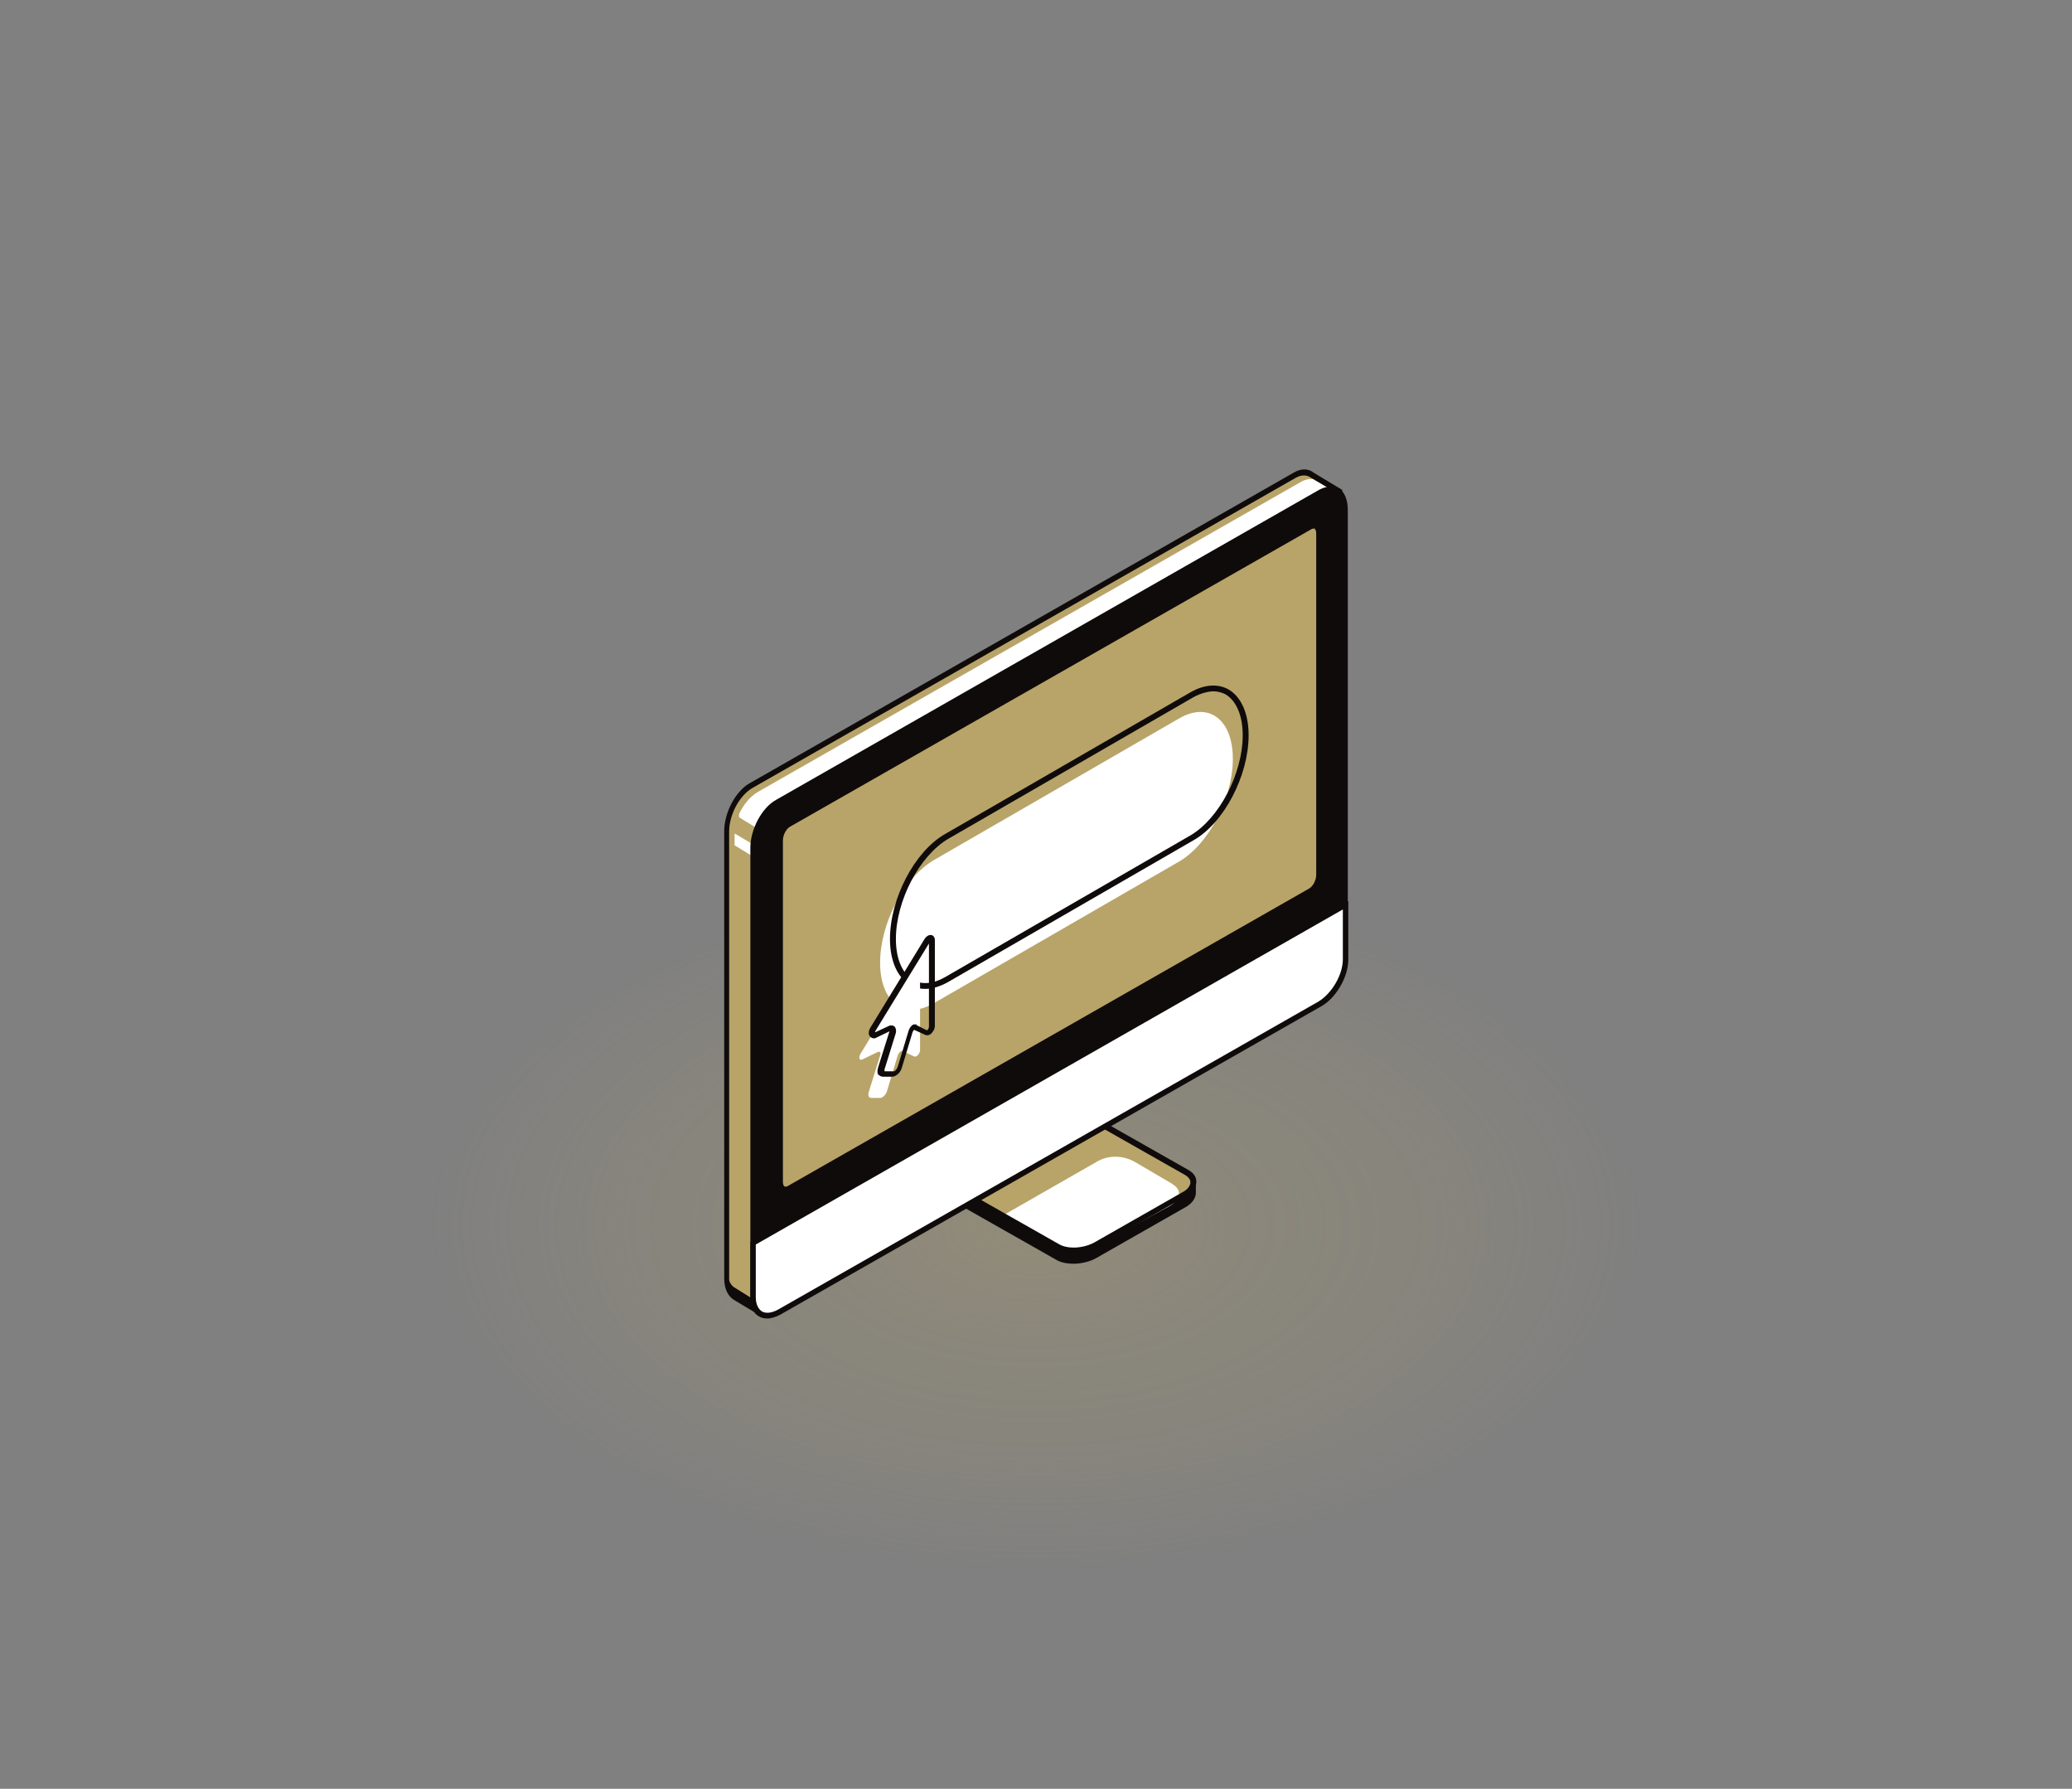 <?xml version="1.0" encoding="UTF-8"?>
<svg id="Calque_1" xmlns="http://www.w3.org/2000/svg" version="1.1" xmlns:xlink="http://www.w3.org/1999/xlink" viewBox="0 0 420 362.5">
  <rect x="0" y="0" width="420" height="362.5" fill="#808080" stroke="none"/>
  <!-- Generator: Adobe Illustrator 29.8.1, SVG Export Plug-In . SVG Version: 2.1.1 Build 2)  -->
  <defs>
    <style>
      .st0 {
        fill: #fff;
      }

      .st1 {
        fill: url(#Dégradé_sans_nom);
        opacity: .65;
      }

      .st2 {
        fill: none;
      }

      .st3 {
        fill: #b8a468;
      }

      .st4 {
        display: none;
      }

      .st5 {
        fill: #100b0b;
      }
    </style>
    <radialGradient id="Dégradé_sans_nom" data-name="Dégradé sans nom" cx="210" cy="-11.13" fx="210" fy="-11.13" r="204.7" gradientTransform="translate(0 242) scale(1 -.57)" gradientUnits="userSpaceOnUse">
      <stop offset="0" stop-color="#b8a468" stop-opacity=".5"/>
      <stop offset="0" stop-color="#b8a468" stop-opacity=".5"/>
      <stop offset=".2" stop-color="#b8a468" stop-opacity=".3"/>
      <stop offset=".4" stop-color="#b8a468" stop-opacity=".2"/>
      <stop offset=".6" stop-color="#b8a468" stop-opacity="0"/>
      <stop offset=".8" stop-color="#b8a468" stop-opacity="0"/>
      <stop offset="1" stop-color="#b8a468" stop-opacity="0"/>
    </radialGradient>
  </defs>
  <g id="Calque_11" data-name="Calque_1">
    <ellipse class="st1" cx="210" cy="247.89" rx="210" ry="114.61"/>
    <g id="_x31_">
      <g>
        <g id="_x34_">
          <g>
            <path class="st3" d="M152.2,159.3l110.2-62.9c1.4-.8,2.6-.7,3.5,0l5.4,3.2-4,5.7v85.5c0,3.6-2.2,7.7-4.9,9.3l-102.9,58.7-5.3,7.5-5.1-3.1c-1.1-.6-1.8-2-1.8-4v-90.7c0-3.6,2.2-7.7,4.9-9.3v.1Z"/>
            <path class="st0" d="M178.3,154.7l91.6-51.3,1.5-3.4-4.1-2.4c-.9-.7-2.1-.7-3.5,0l-110.2,62.9c-1.5.9-2.9,2.5-3.8,4.5v.6c-.1,0,6.4,3.9,6.4,3.9l22.1-14.8h0Z"/>
            <polygon class="st0" points="148.9 168.9 154.8 172.4 154.3 174.6 148.9 171.3 148.9 168.9"/>
            <path class="st5" d="M272.1,99.4l-4.2,6v85.3c0,3.7-2.3,8.1-5.2,9.7l-102.8,58.6-5.5,7.8-5.5-3.3c-1.3-.7-2.1-2.3-2.1-4.4v-90.7c0-3.7,2.3-8.1,5.2-9.7l110.2-62.9c1.5-.9,3-.9,4.1,0l5.8,3.5v.1ZM270.6,99.7l-4.9-2.9c-.8-.6-1.9-.6-3,0l-110.2,62.9c-2.6,1.5-4.7,5.4-4.7,8.8v90.7h0c0,.6.4,1.2.9,1.6l4,2.5.2,1.6,1.1.7,5.2-7.3,102.9-58.7c2.6-1.5,4.7-5.4,4.7-8.8v-85.6l3.8-5.4v-.1Z"/>
          </g>
          <g id="_x31_8">
            <path class="st5" d="M235.7,236.5l-22.3-12.7c-2.2-1.2-5.8-1.1-8.3.3l-13.6,7.8-6.5,2.9v3h0c.1.8.7,1.4,1.6,1.9l27.5,15.6c1,.6,2.3.8,3.6.8s3.3-.4,4.6-1.2l17.9-10.2c1.3-.7,2.1-1.7,2.2-2.8v-2.6l-6.8-2.8h.1Z"/>
            <g>
              <path class="st3" d="M186.8,236.9l27.5,15.6c2,1.1,5.5,1,7.8-.3l17.9-10.2c2.3-1.3,2.5-3.3.6-4.4l-27.5-15.6c-2-1.1-5.5-1-7.8.3l-17.9,10.2c-2.3,1.3-2.5,3.3-.6,4.4Z"/>
              <path class="st0" d="M237.6,239.9l-7.5-4.4c-2.4-1.4-5.5-1.5-7.9,0l-18.7,10.7,11.3,6.4c2,1.1,5.5,1,7.8-.3l14.5-7.9c2.3-1.3,2.5-3.3.6-4.4l-.1-.1Z"/>
              <path class="st5" d="M222.4,252.7l17.9-10.2c1.4-.8,2.2-1.9,2.2-3s-.6-1.8-1.6-2.4l-27.5-15.6c-2.2-1.2-5.8-1.1-8.3.3l-17.9,10.2c-1.4.8-2.2,1.9-2.2,3,0,.9.6,1.8,1.6,2.4l27.5,15.6c1,.6,2.3.8,3.6.8s3.3-.4,4.6-1.2l.1.1ZM187.1,236.5c-.5-.3-1.1-.8-1.1-1.5s.6-1.5,1.6-2l17.9-10.2c2.2-1.2,5.4-1.4,7.2-.3l27.5,15.6c.5.3,1.1.8,1.1,1.5s-.6,1.5-1.6,2l-17.9,10.2c-2.2,1.2-5.4,1.4-7.2.3l-27.5-15.6h0Z"/>
            </g>
          </g>
          <path class="st5" d="M271.3,99c-1.1-.6-2.4-.5-3.8.2l-110.2,62.9c-2.9,1.6-5.2,6-5.2,9.7v90.7c0,2,.8,2.9,1.5,3.3.4.3,1,.4,1.6.4.9,0,2-.3,3.1-1l109.7-61.5c2.9-1.6,5.2-6,5.2-9.7v-90.7c0-2.1-.7-3.7-1.9-4.4v.1Z"/>
          <g>
            <path class="st0" d="M272.8,183.4v11c0,3.3-2.4,7.4-5.3,9.1l-109.5,62.4c-2.9,1.7-5.3.3-5.3-3v-11l120.1-68.5Z"/>
            <path class="st5" d="M158.2,266.4l109.5-62.4c3.1-1.7,5.6-6,5.6-9.5v-11.9l-120.9,68.9-.3.2v11.3c0,1.8.6,3.2,1.8,3.8.5.3,1.1.4,1.7.4s1.7-.3,2.6-.8h0ZM272.2,184.3v10.1c0,3.2-2.3,7-5,8.6l-109.5,62.4c-1.3.7-2.4.8-3.2.4-.8-.5-1.3-1.5-1.3-2.9v-10.7l119-67.9h0Z"/>
          </g>
          <g>
            <path class="st3" d="M159.8,241l105.7-60.3c1-.5,1.7-2,1.7-3.3v-69.2c0-1.3-.8-1.8-1.7-1.3l-105.7,60.3c-1,.5-1.7,2-1.7,3.3v69.2c0,1.3.8,1.8,1.7,1.3Z"/>
            <path class="st5" d="M160.1,241.4l105.7-60.3c1.1-.6,2-2.3,2-3.7v-69.2c0-.9-.3-1.5-.9-1.8-.5-.3-1.1-.3-1.7,0l-105.7,60.3c-1.1.6-2,2.3-2,3.7v69.2c0,.9.3,1.5.9,1.8.2.1.5.2.7.2s.6,0,1-.3v.1ZM266.5,107.2c.2.1.3.5.3.9v69.2c0,1.1-.7,2.4-1.5,2.8l-105.7,60.3c-.1,0-.4.2-.6,0-.2-.1-.3-.5-.3-.9v-69.2c0-1.1.7-2.4,1.5-2.8l105.7-60.3c.1,0,.3-.1.4-.1h.2v.1Z"/>
          </g>
        </g>
        <g>
          <path class="st0" d="M189.3,203.3l49.7-28.7c6-3.5,10.9-12.8,10.9-20.8h0c0-8-4.9-11.7-10.9-8.2l-49.7,28.7c-6,3.5-10.9,12.8-10.9,20.8h0c0,8,4.9,11.7,10.9,8.2Z"/>
          <path class="st5" d="M184.5,199.6c-2.6-1.5-4.1-4.9-4.1-9.3,0-8.2,5-17.8,11.2-21.3l49.7-28.7c2.8-1.6,5.5-1.8,7.7-.6,2.6,1.5,4.1,4.9,4.1,9.3,0,8.2-5,17.8-11.2,21.3l-49.7,28.7c-1.6.9-3.2,1.4-4.6,1.4s-2.2-.3-3.1-.8h0ZM241.9,141.3l-49.7,28.7c-5.8,3.4-10.6,12.5-10.6,20.3,0,4,1.3,7,3.5,8.3,1.8,1,4.1.8,6.5-.6l49.7-28.7c5.8-3.4,10.6-12.5,10.6-20.3,0-4-1.3-7-3.5-8.3-.8-.4-1.6-.6-2.5-.6s-2.6.4-4,1.2h0Z"/>
        </g>
        <g>
          <path class="st0" d="M186.5,195.4v17.4c0,.7-.7,1.5-1.2,1.3l-2.3-1.1c-.3-.2-.8.3-1,.8l-2.2,7.3c-.2.7-.8,1.3-1.3,1.4h-1.9c-.5,0-.7-.5-.5-1.2l2.3-7.4c.2-.6,0-.9-.5-.7l-3.1,1.5c-.6.3-.8-.4-.4-1.1l11-18c.4-.6,1-.7,1,0l.1-.2Z"/>
          <path class="st5" d="M178.1,217.9c-.3-.4-.3-.9-.1-1.6l2.3-7.3-2.7,1.3c-.5.3-1,0-1.2-.2-.4-.4-.4-1.1,0-1.8l11-18c.4-.6.9-.9,1.4-.8.3,0,.7.4.7,1v17.4c0,.7-.5,1.4-.9,1.7-.4.2-.7.3-1.1.1l-2.2-1s-.2.2-.3.4l-2.2,7.3c-.3,1-1.1,1.7-1.9,1.8h-1.9c-.4,0-.7-.2-.9-.4v.1ZM185.7,207.7l2.2,1.1c.1,0,.4-.4.4-.7v-16.9l-10.9,17.8v.2l2.8-1.3c.4-.2.8-.1,1.1.1.3.3.4.8.3,1.3l-2.3,7.4v.4h1.9c.2,0,.6-.4.8-1l2.2-7.3c.2-.5.5-1,1-1.2h.8l-.3.1Z"/>
        </g>
        <g class="st4">
          <path class="st0" d="M237.2,163l12.6,12c.5.5,1.6.5,1.7,0l.8-2.4c.1-.3.8-.4,1.3-.2l6.8,3.4c.7.3,1.5.3,1.9,0l1.3-1.3c.3-.3,0-.9-.6-1.2l-7-3.4c-.5-.3-.6-.7-.2-.9l3.2-1.2c.6-.2.3-.9-.5-1.1l-20.6-4.4c-.7-.2-1.2.3-.8.7h.1Z"/>
          <path class="st5" d="M258.9,173.4h0l-1.3,1.3c-.5.5-1.7.6-2.6.1l-6.8-3.4c-.2,0-.4-.1-.5,0l-.8,2.3c-.1.3-.4.6-.8.7-.5.1-1.3,0-1.9-.5l-12.6-12c-.4-.4-.4-.9-.3-1.2.2-.5.9-.7,1.5-.5l20.6,4.4c.8.2,1.3.7,1.3,1.2,0,.3-.1.8-.7,1l-2.8,1.1,6.8,3.4c.6.3.9.7,1,1.2,0,.3,0,.7-.3.9h.2ZM246.8,170.6c.1-.1.2-.2.4-.3.4-.2,1-.1,1.5.1l6.8,3.4c.5.3,1.1.2,1.2,0l1.3-1.3s-.1-.1-.4-.2l-7-3.4c-.5-.2-.8-.7-.8-1.1s.3-.7.7-.8l2.9-1.1h-.2l-20.5-4.4,12.3,11.7c.2.2.6.2.8.2l.8-2.3c0-.1.1-.2.2-.3v-.2Z"/>
        </g>
      </g>
    </g>
    <rect class="st2" x="209.5" width="1" height="1"/>
  </g>
</svg>